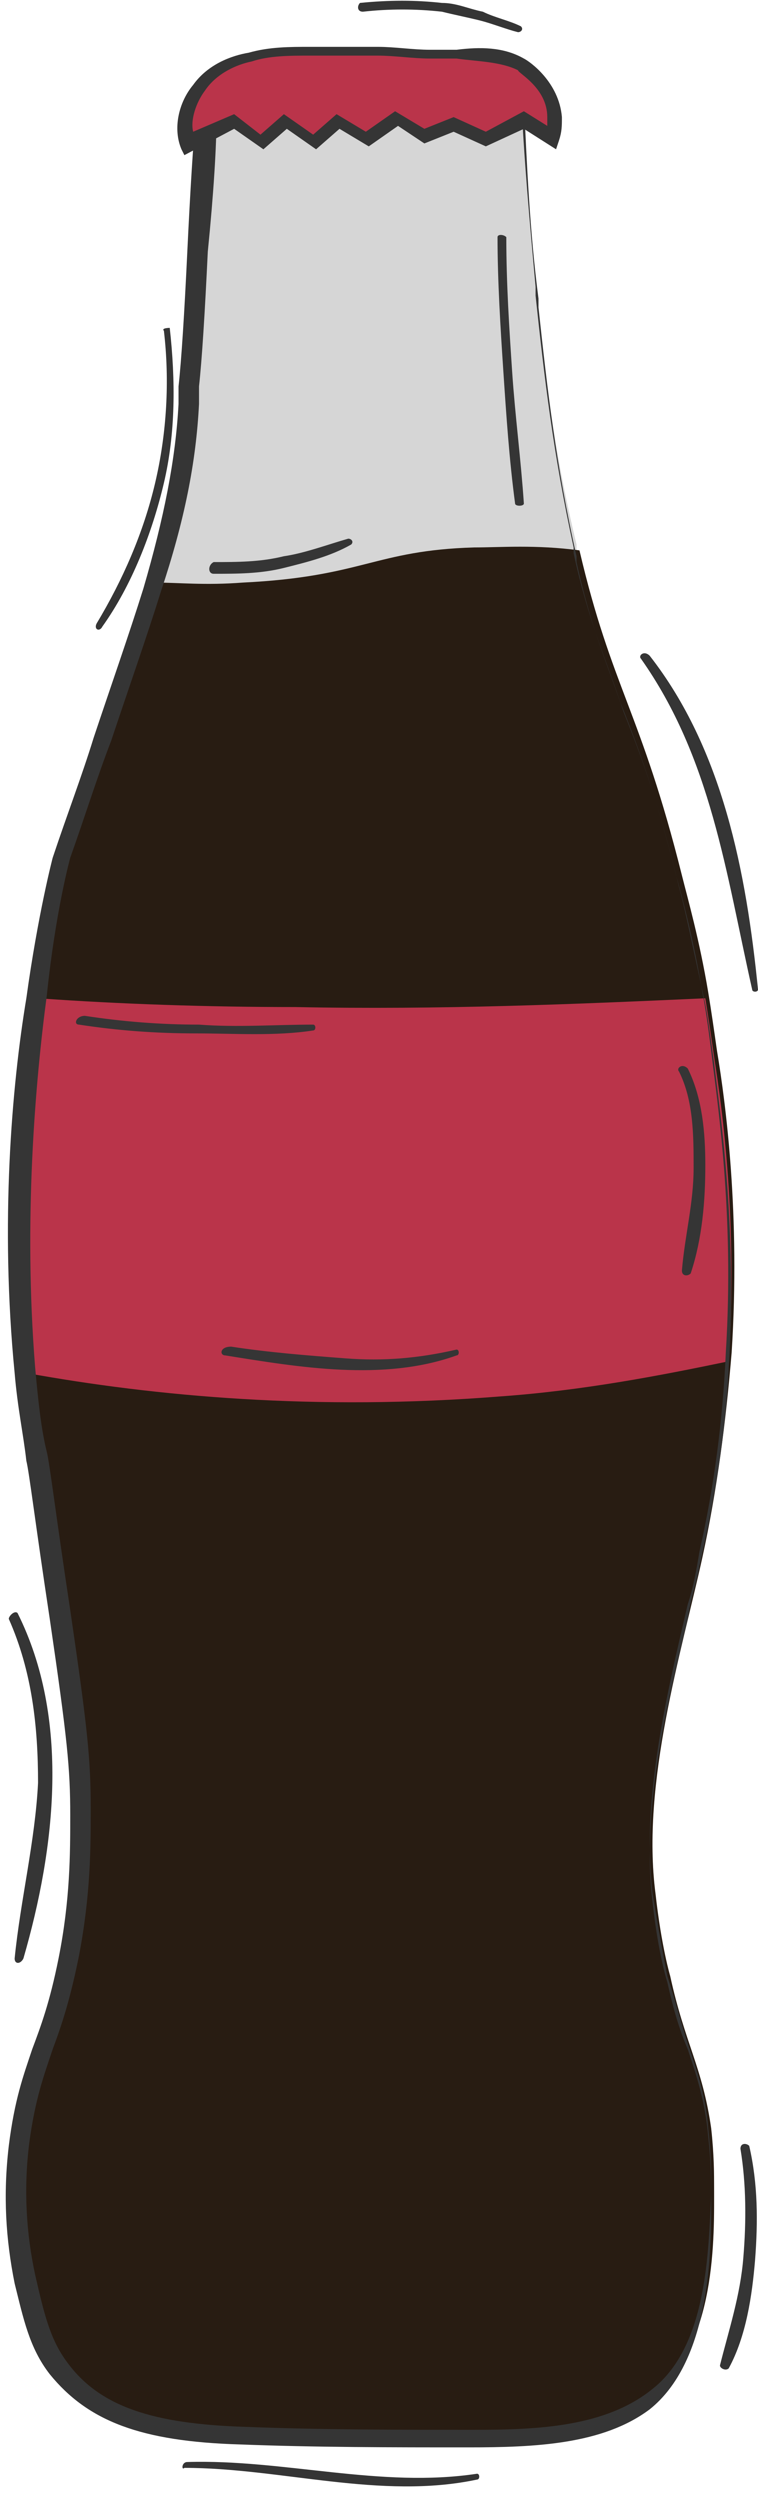 <?xml version="1.0" encoding="UTF-8"?><svg xmlns="http://www.w3.org/2000/svg" xmlns:xlink="http://www.w3.org/1999/xlink" height="85.4" preserveAspectRatio="xMidYMid meet" version="1.0" viewBox="33.6 4.4 25.9 85.4" width="25.9" zoomAndPan="magnify"><g id="change1_1"><path d="M57.6,57.6c-0.7,3.2-2.1,7.7-1.6,11.5c0.2,1.8,0.5,2.8,0.5,2.8c0.5,2.3,1.1,3.1,1.4,5.2 c0.1,0.9,0.1,1.6,0.1,2c0,1.7,0.1,5.4-2.1,7.1c-1.7,1.3-4,1.4-6.2,1.4c-2.6,0-5.2,0-7.8-0.1c-3.2-0.1-5.1-0.7-6.3-2.3 c-0.7-0.9-0.9-1.8-1.1-3.1c-0.2-0.8-0.4-2.3-0.2-4.6c0.3-2.9,1.1-3.2,1.7-6.4c0.4-2.2,0.4-3.9,0.4-4.9c0-1.6-0.1-2.7-0.7-6.7 c-0.5-3.3-0.7-5-0.8-5.4c-0.2-1-0.3-2-0.4-3c-0.4-4.9-0.1-9.5,0.4-12.8c0.4-2.9,0.9-4.8,0.9-4.8c1.2-3.5,2.3-6.4,3.1-9.2 c0.6-2.1,1.1-4.2,1.2-6.4c0-0.1,0.2-2.3,0.3-5.2c0.1-2.1,0.2-3.7,0.3-4.9c3.6-0.1,7.1-0.3,10.7-0.5c0.1,1.6,0.2,3.9,0.5,6.8 c0.3,2.9,0.6,5.6,1.4,8.9c0,0.1,0,0.1,0,0.2c1.1,4.7,2.1,5.5,3.5,11.1c0.2,0.8,0.6,2.2,0.9,4c0.1,0.6,0.2,1.3,0.3,2 c0.3,1.8,0.8,5.6,0.5,10.3C58.4,53,58.1,55.3,57.6,57.6z" fill="#D6D6D6"/></g><g id="change2_1"><path d="M57.6,57.6c-0.7,3.2-2.1,7.7-1.6,11.5c0.2,1.8,0.5,2.8,0.5,2.8c0.5,2.3,1.1,3.1,1.4,5.2 c0.1,0.9,0.1,1.6,0.1,2c0,1.7,0.1,5.4-2.1,7.1c-1.7,1.3-4,1.4-6.2,1.4c-2.6,0-5.2,0-7.8-0.1c-3.2-0.1-5.1-0.7-6.3-2.3 c-0.7-0.9-0.9-1.8-1.1-3.1c-0.2-0.8-0.4-2.3-0.2-4.6c0.3-2.9,1.1-3.2,1.7-6.4c0.4-2.2,0.4-3.9,0.4-4.9c0-1.6-0.1-2.7-0.7-6.7 c-0.5-3.3-0.7-5-0.8-5.4c-0.2-1-0.3-2-0.4-3c-0.4-4.9-0.1-9.5,0.4-12.8c0.4-2.9,0.9-4.8,0.9-4.8c1.2-3.5,2.3-6.4,3.1-9.2 c0.8,0,1.7,0.1,3,0c4.1-0.2,4.5-1.1,7.9-1.2c0.9,0,2.1-0.1,3.6,0.1c1.1,4.7,2.1,5.5,3.5,11.1c0.2,0.8,0.6,2.2,0.9,4 c0.1,0.6,0.2,1.3,0.3,2c0.3,1.8,0.8,5.6,0.5,10.3C58.4,53,58.1,55.3,57.6,57.6z" fill="#281C12"/></g><g id="change3_2"><path d="M58.5,50.9c-2.4,0.5-5,1-7.8,1.2c-6.3,0.5-11.8,0-16.2-0.8c-0.4-4.9-0.1-9.5,0.4-12.8 c2.8,0.2,5.8,0.3,8.8,0.3c4.9,0.1,9.6-0.1,14-0.3c0.1,0.6,0.2,1.3,0.3,2C58.3,42.4,58.8,46.1,58.5,50.9z" fill="#BA344A"/></g><g id="change4_9"><path d="M49.6,88c-2.6,0-5.2,0-7.8-0.1c-3.4-0.1-5.2-0.8-6.5-2.4c-0.7-0.9-0.9-1.9-1.2-3.1c-0.3-1.5-0.4-3-0.2-4.7 c0.2-1.6,0.5-2.4,0.8-3.3c0.3-0.8,0.6-1.6,0.9-3.1c0.4-2,0.4-3.6,0.4-4.9c0-1.6-0.1-2.6-0.7-6.7c-0.5-3.3-0.7-5-0.8-5.4 c-0.1-0.9-0.3-1.8-0.4-3c-0.5-5.1-0.1-9.8,0.4-12.8c0.4-2.9,0.9-4.8,0.9-4.8c0.5-1.5,1-2.8,1.4-4.1c0.6-1.8,1.2-3.5,1.7-5.1 c0.7-2.4,1.1-4.4,1.2-6.3c0,0,0-0.2,0-0.6c0.1-0.9,0.2-2.5,0.3-4.6c0.1-2.1,0.2-3.7,0.3-4.8l0-0.2l0.2,0c3.6-0.1,7.1-0.3,10.7-0.5 l0.3,0l0,0.3c0.1,2.2,0.2,4.5,0.5,6.8l0,0.3c0.3,2.8,0.6,5.4,1.3,8.5c0,0,0,0.1,0,0.1c0,0,0,0.1,0,0.1c0.5,2.3,1.1,3.6,1.6,5.1 c0.6,1.5,1.2,3.1,1.9,6c0.2,0.7,0.5,2.2,0.9,4c0.1,0.5,0.2,1.3,0.3,2c0.2,1.7,0.8,5.6,0.5,10.4c-0.1,2.3-0.5,4.6-1,6.8 c-0.1,0.6-0.3,1.1-0.4,1.8c-0.7,2.9-1.6,6.5-1.2,9.7c0.2,1.8,0.5,2.7,0.5,2.7c0.2,0.9,0.4,1.6,0.7,2.3c0.3,0.9,0.6,1.8,0.7,3 c0.1,0.9,0.1,1.6,0.1,2l0,0.4c0,1.8-0.1,5.3-2.1,6.9C54.2,87.9,51.9,88,49.6,88z M41,8.3C41,9.4,40.9,11,40.7,13 c-0.1,2.1-0.2,3.7-0.3,4.6c0,0.4,0,0.6,0,0.6c-0.1,2-0.5,4-1.3,6.4c-0.5,1.6-1.1,3.3-1.7,5.1c-0.5,1.3-0.9,2.6-1.4,4 c0,0-0.5,1.8-0.8,4.7c-0.4,3-0.8,7.7-0.4,12.7c0.1,1.1,0.2,2.1,0.4,2.9c0.1,0.4,0.3,2.1,0.8,5.4c0.6,4.1,0.7,5.1,0.7,6.8 c0,1.3,0,2.9-0.4,5c-0.3,1.5-0.6,2.4-0.9,3.2c-0.3,0.9-0.6,1.7-0.8,3.2c-0.2,1.6-0.1,3.1,0.2,4.5c0.3,1.3,0.5,2.2,1.1,3 c1.1,1.5,2.9,2.1,6.1,2.2c2.6,0.1,5.2,0.1,7.8,0.1c2.2,0,4.5-0.1,6.1-1.4c1.9-1.5,1.9-4.8,2-6.6l0-0.4c0-0.4,0-1-0.1-1.9 c-0.1-1.2-0.4-2-0.7-2.9c-0.2-0.6-0.4-1.4-0.7-2.3c0,0-0.2-1-0.5-2.8c-0.4-3.2,0.5-6.9,1.2-9.9c0.2-0.6,0.3-1.2,0.4-1.8l0,0 c0.5-2.2,0.8-4.5,0.9-6.8c0.3-4.8-0.3-8.6-0.5-10.3c-0.1-0.8-0.2-1.5-0.3-2c-0.3-1.8-0.7-3.3-0.9-4c-0.7-2.8-1.3-4.4-1.9-5.9 c-0.5-1.5-1.1-2.8-1.6-5.1c0-0.1,0-0.1,0-0.2c-0.7-3.2-1-5.8-1.3-8.6l0-0.3c-0.2-2.2-0.4-4.4-0.5-6.6C47.8,8.1,44.4,8.2,41,8.3z" fill="#353535"/></g><g id="change3_1"><path d="M44.3,6.1c-0.7,0-1.4,0-2.1,0.2s-1.3,0.5-1.8,1c-0.4,0.5-0.6,1.3-0.4,2c0.5-0.2,1-0.5,1.5-0.7 c0.3,0.2,0.6,0.5,1,0.7c0.3-0.2,0.5-0.5,0.8-0.7c0.3,0.2,0.7,0.4,1,0.7c0.3-0.2,0.6-0.5,0.8-0.7c0.3,0.2,0.7,0.4,1,0.6 c0.3-0.2,0.7-0.4,1-0.7c0.3,0.2,0.6,0.4,1,0.6c0.3-0.1,0.7-0.3,1-0.4c0.4,0.2,0.7,0.3,1.1,0.5c0.4-0.2,0.9-0.4,1.3-0.6 c0.3,0.2,0.6,0.4,0.9,0.6c0.1-0.2,0.1-0.4,0.1-0.7c0-1-1-1.7-1.1-1.8c-0.7-0.3-1.4-0.4-2.2-0.4c-0.9,0-1.8-0.1-2.7-0.1 C45.8,6,45,6.1,44.3,6.1z" fill="#BA344A"/></g><g id="change4_10"><path d="M39.9,9.7l-0.1-0.2c-0.3-0.7-0.1-1.6,0.4-2.2c0.5-0.7,1.3-1,1.9-1.1c0.7-0.2,1.4-0.2,2.1-0.2h0 c0.3,0,0.6,0,0.9,0c0.5,0,0.9,0,1.4,0c0.6,0,1.2,0.1,1.8,0.1l0.9,0C50,6,50.8,6,51.5,6.4c0.2,0.1,1.2,0.8,1.3,2 c0,0.3,0,0.5-0.1,0.8l-0.1,0.3l-1.1-0.7l-1.3,0.6l-1.1-0.5l-1,0.4l-0.9-0.6l-1,0.7l-1-0.6l-0.8,0.7l-1-0.7l-0.8,0.7l-1-0.7 L39.9,9.7z M41.6,8.3L42.5,9l0.8-0.7l1,0.7l0.8-0.7l1,0.6l1-0.7l1,0.6l1-0.4l1.1,0.5l1.3-0.7l0.8,0.5c0-0.1,0-0.2,0-0.3 c0-1-1-1.5-1-1.6c-0.6-0.3-1.4-0.3-2.1-0.4l-0.9,0c-0.6,0-1.2-0.1-1.8-0.1c-0.4,0-0.9,0-1.3,0c-0.3,0-0.6,0-1,0c-0.7,0-1.4,0-2,0.2 c-0.5,0.1-1.2,0.4-1.6,1c-0.3,0.4-0.5,1-0.4,1.4L41.6,8.3z" fill="#353535"/></g><g><g id="change4_11"><path d="M50.6,12.5c0,1.5,0.1,3.1,0.2,4.6c0.1,1.5,0.2,3,0.4,4.5c0,0.1,0.3,0.1,0.3,0c-0.1-1.5-0.3-3-0.4-4.5 c-0.1-1.5-0.2-3-0.2-4.6C50.8,12.4,50.6,12.4,50.6,12.5L50.6,12.5z" fill="#353535"/></g></g><g><g id="change4_2"><path d="M40.9,24c0.8,0,1.6,0,2.4-0.2c0.8-0.2,1.6-0.4,2.3-0.8c0.1-0.1,0-0.2-0.1-0.2c-0.7,0.2-1.5,0.5-2.2,0.6 c-0.8,0.2-1.6,0.2-2.4,0.2C40.7,23.7,40.7,24,40.9,24L40.9,24z" fill="#353535"/></g></g><g><g id="change4_7"><path d="M39.2,15.7c0.2,1.7,0.1,3.5-0.3,5.2c-0.4,1.7-1.1,3.3-2,4.8c-0.1,0.2,0.1,0.3,0.2,0.1 c1-1.4,1.7-3.2,2.1-4.9c0.4-1.7,0.4-3.5,0.2-5.3C39.4,15.6,39.1,15.6,39.2,15.7L39.2,15.7z" fill="#353535"/></g></g><g><g id="change4_5"><path d="M46,4.8c0.9-0.1,1.8-0.1,2.7,0C49.1,4.9,49.6,5,50,5.1c0.4,0.1,0.9,0.3,1.3,0.4c0.1,0,0.2-0.1,0.1-0.2 C51,5.1,50.5,5,50.1,4.8c-0.5-0.1-0.9-0.3-1.4-0.3c-0.9-0.1-1.8-0.1-2.8,0C45.8,4.6,45.8,4.8,46,4.8L46,4.8z" fill="#353535"/></g></g><g><g id="change4_12"><path d="M56.8,41c0.5,1,0.5,2.2,0.5,3.3c0,1.2-0.3,2.3-0.4,3.5c0,0.2,0.2,0.2,0.3,0.1c0.4-1.2,0.5-2.5,0.5-3.7 c0-1.1-0.1-2.3-0.6-3.3C56.9,40.7,56.7,40.9,56.8,41L56.8,41z" fill="#353535"/></g></g><g><g id="change4_3"><path d="M36.3,39.4c1.3,0.2,2.6,0.3,4,0.3c1.3,0,2.7,0.1,4-0.1c0.1,0,0.1-0.2,0-0.2c-1.3,0-2.6,0.1-3.9,0 c-1.3,0-2.6-0.1-3.9-0.3C36.2,39.1,36.1,39.4,36.3,39.4L36.3,39.4z" fill="#353535"/></g></g><g><g id="change4_8"><path d="M41.3,50.7c2.5,0.4,5.4,0.9,7.9,0c0.1,0,0.1-0.2,0-0.2c-1.3,0.3-2.5,0.4-3.8,0.3c-1.3-0.1-2.6-0.2-3.9-0.4 C41.1,50.4,41.1,50.7,41.3,50.7L41.3,50.7z" fill="#353535"/></g></g><g><g id="change4_1"><path d="M33.9,59.7c0.8,1.8,1,3.7,1,5.6c-0.1,2-0.6,4-0.8,6c0,0.2,0.2,0.2,0.3,0c1.1-3.8,1.6-8.2-0.2-11.8 C34.1,59.4,33.9,59.6,33.9,59.7L33.9,59.7z" fill="#353535"/></g></g><g><g id="change4_4"><path d="M39.9,88.7c3.3,0,6.7,1.1,10,0.4c0.1,0,0.1-0.2,0-0.2c-3.3,0.5-6.6-0.5-9.9-0.4 C39.8,88.5,39.8,88.8,39.9,88.7L39.9,88.7z" fill="#353535"/></g></g><g><g id="change4_6"><path d="M58.9,77.8c0.2,1.2,0.2,2.5,0.1,3.7c-0.1,1.3-0.5,2.5-0.8,3.7c0,0.1,0.2,0.2,0.3,0.1 c0.6-1.1,0.8-2.5,0.9-3.7c0.1-1.3,0.1-2.6-0.2-3.9C59.1,77.6,58.9,77.6,58.9,77.8L58.9,77.8z" fill="#353535"/></g></g><g><g id="change4_13"><path d="M55.5,26.9c2.4,3.4,2.9,7.3,3.8,11.3c0,0.1,0.2,0.1,0.2,0c-0.4-4-1.2-8.2-3.7-11.4 C55.6,26.6,55.4,26.8,55.5,26.9L55.5,26.9z" fill="#353535"/></g></g></svg>